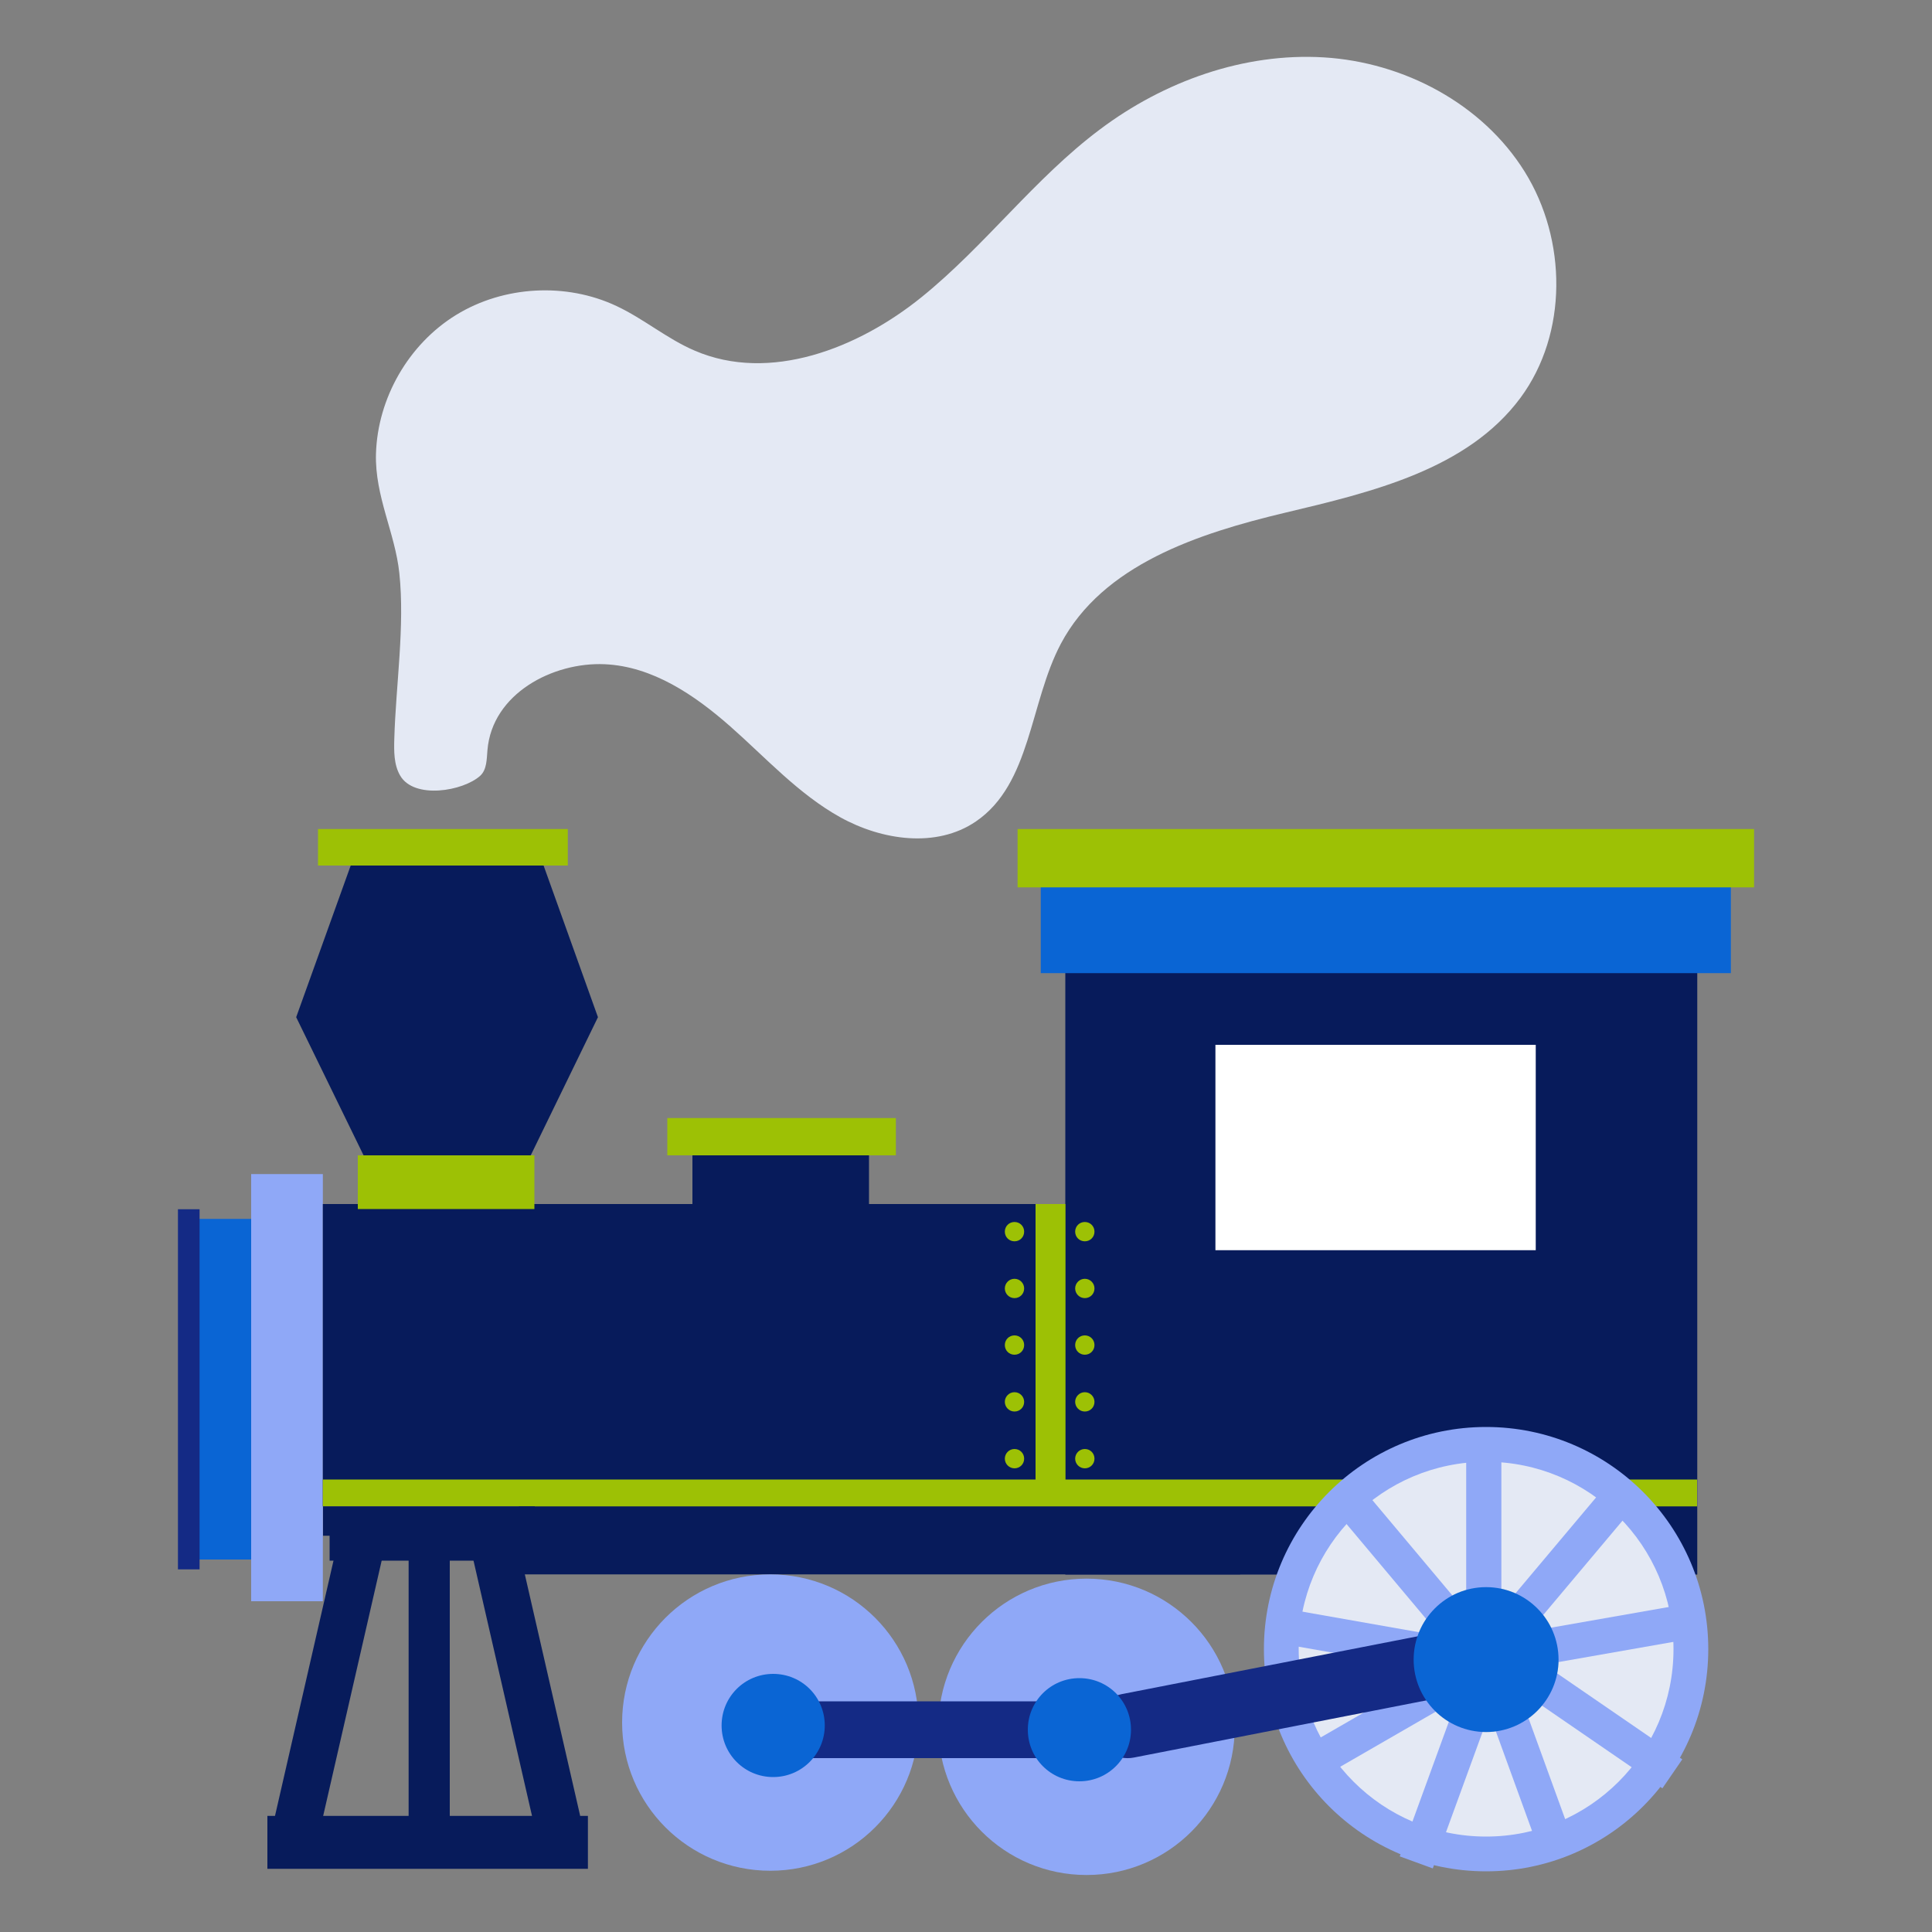 <?xml version="1.0" encoding="UTF-8"?>
<svg xmlns="http://www.w3.org/2000/svg" id="uuid-fd4b6c13-d9bf-41d4-84a4-717270e4a36e" data-name="uuid-75b6c0da-baff-40b7-8fa7-aa6087c94908" viewBox="0 0 100 100">
  <rect x="0" y="0" width="100" height="100" fill="#808080" stroke="none"/>
  <defs>
    <style>
      .uuid-9638b888-98f9-42f9-a56c-f71b537c7ff3 {
        fill: #e4e9f4;
      }

      .uuid-a33f195e-927f-4542-bd0b-5b8f188e9e80 {
        fill: #8fa8f7;
      }

      .uuid-d2e6c31a-eeae-4a38-ac42-27e5dcaf4d5e {
        fill: #0a65d4;
      }

      .uuid-34241589-36e5-42d4-a8fe-da8006fab260 {
        fill: #fff;
      }

      .uuid-9b8f449f-934e-4edf-b3fe-3c352e5a3dac {
        fill: #071b5b;
      }

      .uuid-19f946c2-7ebf-44be-a916-4501301368eb {
        fill: #d0d2d3;
      }

      .uuid-f534c046-fffd-4be6-a172-5525372eaeaf {
        fill: #9dc105;
      }

      .uuid-51896629-a0cf-4ef6-b753-7958fc49df33 {
        fill: #142a85;
      }
    </style>
  </defs>
  <g>
    <rect class="uuid-d2e6c31a-eeae-4a38-ac42-27e5dcaf4d5e" x="9.6" y="63.09" width="3.71" height="17.63"></rect>
    <rect class="uuid-51896629-a0cf-4ef6-b753-7958fc49df33" x="9.21" y="62.59" width="1.12" height="18.64"></rect>
    <rect class="uuid-a33f195e-927f-4542-bd0b-5b8f188e9e80" x="13" y="60.77" width="3.71" height="22.11"></rect>
    <polygon class="uuid-9b8f449f-934e-4edf-b3fe-3c352e5a3dac" points="16.71 62.32 16.71 77.97 26.86 77.97 26.86 81.49 64.19 81.49 64.19 62.32 16.71 62.32"></polygon>
    <rect class="uuid-9b8f449f-934e-4edf-b3fe-3c352e5a3dac" x="55.14" y="47.94" width="32.71" height="33.56"></rect>
    <rect class="uuid-34241589-36e5-42d4-a8fe-da8006fab260" x="62.91" y="54.08" width="16.58" height="10.63"></rect>
    <rect class="uuid-f534c046-fffd-4be6-a172-5525372eaeaf" x="16.71" y="76.58" width="71.13" height="1.39"></rect>
    <rect class="uuid-f534c046-fffd-4be6-a172-5525372eaeaf" x="53.6" y="62.32" width="1.55" height="14.96"></rect>
    <path class="uuid-f534c046-fffd-4be6-a172-5525372eaeaf" d="M53.01,63.75c0,.28-.22.5-.5.5s-.5-.22-.5-.5.22-.5.5-.5.5.22.5.5Z"></path>
    <path class="uuid-f534c046-fffd-4be6-a172-5525372eaeaf" d="M56.65,63.75c0,.28-.22.5-.5.5s-.5-.22-.5-.5.22-.5.5-.5.5.22.5.5Z"></path>
    <path class="uuid-f534c046-fffd-4be6-a172-5525372eaeaf" d="M53.01,66.69c0,.28-.22.5-.5.5s-.5-.23-.5-.5.22-.5.5-.5.5.23.5.5Z"></path>
    <path class="uuid-f534c046-fffd-4be6-a172-5525372eaeaf" d="M56.65,66.69c0,.28-.22.5-.5.5s-.5-.23-.5-.5.22-.5.5-.5.5.23.5.5Z"></path>
    <path class="uuid-f534c046-fffd-4be6-a172-5525372eaeaf" d="M53.01,69.62c0,.28-.22.5-.5.5s-.5-.22-.5-.5.22-.5.5-.5.5.22.5.5Z"></path>
    <path class="uuid-f534c046-fffd-4be6-a172-5525372eaeaf" d="M56.65,69.62c0,.28-.22.5-.5.5s-.5-.22-.5-.5.22-.5.5-.5.5.22.5.5Z"></path>
    <path class="uuid-f534c046-fffd-4be6-a172-5525372eaeaf" d="M53.01,72.56c0,.28-.22.5-.5.5s-.5-.23-.5-.5.22-.5.5-.5.5.23.5.5Z"></path>
    <path class="uuid-f534c046-fffd-4be6-a172-5525372eaeaf" d="M56.65,72.56c0,.28-.22.5-.5.5s-.5-.23-.5-.5.22-.5.5-.5.5.23.5.5Z"></path>
    <path class="uuid-f534c046-fffd-4be6-a172-5525372eaeaf" d="M53.01,75.5c0,.28-.22.5-.5.5s-.5-.23-.5-.5.22-.5.5-.5.5.22.5.5Z"></path>
    <path class="uuid-f534c046-fffd-4be6-a172-5525372eaeaf" d="M56.65,75.5c0,.28-.22.5-.5.5s-.5-.23-.5-.5.22-.5.5-.5.5.22.5.5Z"></path>
    <rect class="uuid-9b8f449f-934e-4edf-b3fe-3c352e5a3dac" x="16.72" y="77.97" width="10.96" height="1.52"></rect>
    <rect class="uuid-9b8f449f-934e-4edf-b3fe-3c352e5a3dac" x="17.06" y="79.26" width="10.29" height="1.52"></rect>
    <rect class="uuid-9b8f449f-934e-4edf-b3fe-3c352e5a3dac" x="13.84" y="93.99" width="16.59" height="2.74"></rect>
    <rect class="uuid-9b8f449f-934e-4edf-b3fe-3c352e5a3dac" x="21.15" y="80.02" width="2.13" height="15.94"></rect>
    <polygon class="uuid-9b8f449f-934e-4edf-b3fe-3c352e5a3dac" points="30.03 93.99 27.72 94.79 24.17 79.3 26.48 78.5 30.03 93.99"></polygon>
    <polygon class="uuid-9b8f449f-934e-4edf-b3fe-3c352e5a3dac" points="14.14 94.4 16.45 95.2 20 79.71 17.69 78.91 14.14 94.4"></polygon>
    <polygon class="uuid-9b8f449f-934e-4edf-b3fe-3c352e5a3dac" points="30.95 52.65 27.71 43.61 23.14 43.61 23.14 43.61 18.58 43.61 15.33 52.65 19.16 60.5 23.14 61.47 23.14 61.47 23.14 61.47 23.14 61.47 23.14 61.47 27.13 60.5 30.95 52.65"></polygon>
    <rect class="uuid-f534c046-fffd-4be6-a172-5525372eaeaf" x="18.52" y="59.8" width="9.14" height="2.78"></rect>
    <rect class="uuid-9b8f449f-934e-4edf-b3fe-3c352e5a3dac" x="35.84" y="58.49" width="9.14" height="4.1"></rect>
    <rect class="uuid-f534c046-fffd-4be6-a172-5525372eaeaf" x="34.54" y="57.87" width="11.83" height="1.93"></rect>
    <rect class="uuid-d2e6c31a-eeae-4a38-ac42-27e5dcaf4d5e" x="53.87" y="44.8" width="35.72" height="5.57"></rect>
    <rect class="uuid-f534c046-fffd-4be6-a172-5525372eaeaf" x="52.67" y="42.91" width="38.12" height="3.02"></rect>
    <rect class="uuid-f534c046-fffd-4be6-a172-5525372eaeaf" x="16.46" y="42.91" width="12.93" height="1.89"></rect>
    <path class="uuid-a33f195e-927f-4542-bd0b-5b8f188e9e80" d="M88.42,85.36c0,6.35-5.15,11.5-11.5,11.5s-11.5-5.15-11.5-11.5,5.15-11.5,11.5-11.5,11.5,5.15,11.5,11.5Z"></path>
    <path class="uuid-9638b888-98f9-42f9-a56c-f71b537c7ff3" d="M86.62,85.36c0,5.36-4.34,9.7-9.7,9.7s-9.7-4.34-9.7-9.7,4.34-9.7,9.7-9.7,9.7,4.34,9.7,9.7Z"></path>
    <path class="uuid-19f946c2-7ebf-44be-a916-4501301368eb" d="M80.67,85.9c0,2.07-1.68,3.75-3.75,3.75s-3.75-1.68-3.75-3.75,1.68-3.75,3.75-3.75,3.75,1.68,3.75,3.75Z"></path>
    <rect class="uuid-a33f195e-927f-4542-bd0b-5b8f188e9e80" x="75.89" y="75" width="1.82" height="10.9"></rect>
    <rect class="uuid-a33f195e-927f-4542-bd0b-5b8f188e9e80" x="72.41" y="76.35" width="1.82" height="10.9" transform="translate(-35.42 66.26) rotate(-40)"></rect>
    <rect class="uuid-a33f195e-927f-4542-bd0b-5b8f188e9e80" x="70.62" y="79.62" width="1.82" height="10.9" transform="translate(-24.67 140.74) rotate(-80)"></rect>
    <rect class="uuid-a33f195e-927f-4542-bd0b-5b8f188e9e80" x="66.81" y="87.82" width="10.9" height="1.82" transform="translate(-34.67 47.98) rotate(-29.98)"></rect>
    <rect class="uuid-a33f195e-927f-4542-bd0b-5b8f188e9e80" x="69.72" y="90.36" width="10.9" height="1.82" transform="translate(-36.33 130.62) rotate(-69.96)"></rect>
    <rect class="uuid-a33f195e-927f-4542-bd0b-5b8f188e9e80" x="77.98" y="85.53" width="1.82" height="10.9" transform="translate(-26.33 32.41) rotate(-19.97)"></rect>
    <rect class="uuid-a33f195e-927f-4542-bd0b-5b8f188e9e80" x="76.82" y="83.92" width="10.9" height="1.82" transform="translate(-13.43 15.5) rotate(-9.96)"></rect>
    <rect class="uuid-a33f195e-927f-4542-bd0b-5b8f188e9e80" x="74.88" y="80.74" width="10.9" height="1.82" transform="translate(-33.86 90.59) rotate(-49.95)"></rect>
    <rect class="uuid-a33f195e-927f-4542-bd0b-5b8f188e9e80" x="81.15" y="83.28" width="1.82" height="10.9" transform="translate(-37.53 106.14) rotate(-55.52)"></rect>
    <path class="uuid-a33f195e-927f-4542-bd0b-5b8f188e9e80" d="M63.91,89.38c0,4.24-3.43,7.67-7.67,7.67s-7.67-3.43-7.67-7.67,3.43-7.67,7.67-7.67,7.67,3.43,7.67,7.67Z"></path>
    <path class="uuid-a33f195e-927f-4542-bd0b-5b8f188e9e80" d="M47.54,89.16c0,4.24-3.43,7.67-7.67,7.67s-7.67-3.43-7.67-7.67,3.43-7.67,7.67-7.67,7.67,3.43,7.67,7.67Z"></path>
    <path class="uuid-51896629-a0cf-4ef6-b753-7958fc49df33" d="M59.24,89.53c0,.81-.66,1.47-1.47,1.47h-17.24c-.81,0-1.47-.66-1.47-1.47h0c0-.81.66-1.47,1.47-1.47h17.24c.81,0,1.47.66,1.47,1.47h0Z"></path>
    <path class="uuid-51896629-a0cf-4ef6-b753-7958fc49df33" d="M79.25,85.25c.18.91-.41,1.78-1.32,1.96l-19.24,3.76c-.91.18-1.78-.41-1.96-1.32h0c-.18-.91.41-1.78,1.32-1.96l19.24-3.76c.91-.18,1.78.41,1.96,1.32h0Z"></path>
    <path class="uuid-d2e6c31a-eeae-4a38-ac42-27e5dcaf4d5e" d="M80.67,85.9c0,2.07-1.68,3.75-3.75,3.75s-3.75-1.68-3.75-3.75,1.68-3.75,3.75-3.75,3.75,1.68,3.75,3.75Z"></path>
    <path class="uuid-d2e6c31a-eeae-4a38-ac42-27e5dcaf4d5e" d="M58.54,89.53c0,1.47-1.19,2.67-2.67,2.67s-2.67-1.19-2.67-2.67,1.19-2.67,2.67-2.67,2.67,1.19,2.67,2.67Z"></path>
    <path class="uuid-d2e6c31a-eeae-4a38-ac42-27e5dcaf4d5e" d="M42.69,89.31c0,1.47-1.19,2.67-2.67,2.67s-2.67-1.19-2.67-2.67,1.19-2.67,2.67-2.67,2.67,1.19,2.67,2.67Z"></path>
  </g>
  <path class="uuid-9638b888-98f9-42f9-a56c-f71b537c7ff3" d="M19.46,23.5c.08-2.89,1.69-5.69,4.15-7.2s5.69-1.69,8.3-.46c1.41.66,2.62,1.7,4.05,2.31,3.88,1.67,8.45-.11,11.74-2.77,3.29-2.66,5.85-6.15,9.23-8.68,3.31-2.49,7.45-3.98,11.59-3.73s8.21,2.4,10.4,5.92,2.24,8.37-.22,11.7c-2.75,3.71-7.69,4.88-12.19,5.95s-9.43,2.69-11.6,6.78c-1.62,3.06-1.54,7.25-4.4,9.2-2.04,1.39-4.86.98-7.02-.22s-3.84-3.07-5.69-4.7-4.03-3.11-6.5-3.22c-2.68-.12-5.83,1.52-6.07,4.45-.04.47-.03,1-.37,1.32-.88.8-3.43,1.24-4.15-.01-.33-.57-.32-1.27-.3-1.93.08-2.76.55-5.8.26-8.54-.22-2.09-1.27-3.98-1.21-6.18Z"></path>
</svg>

